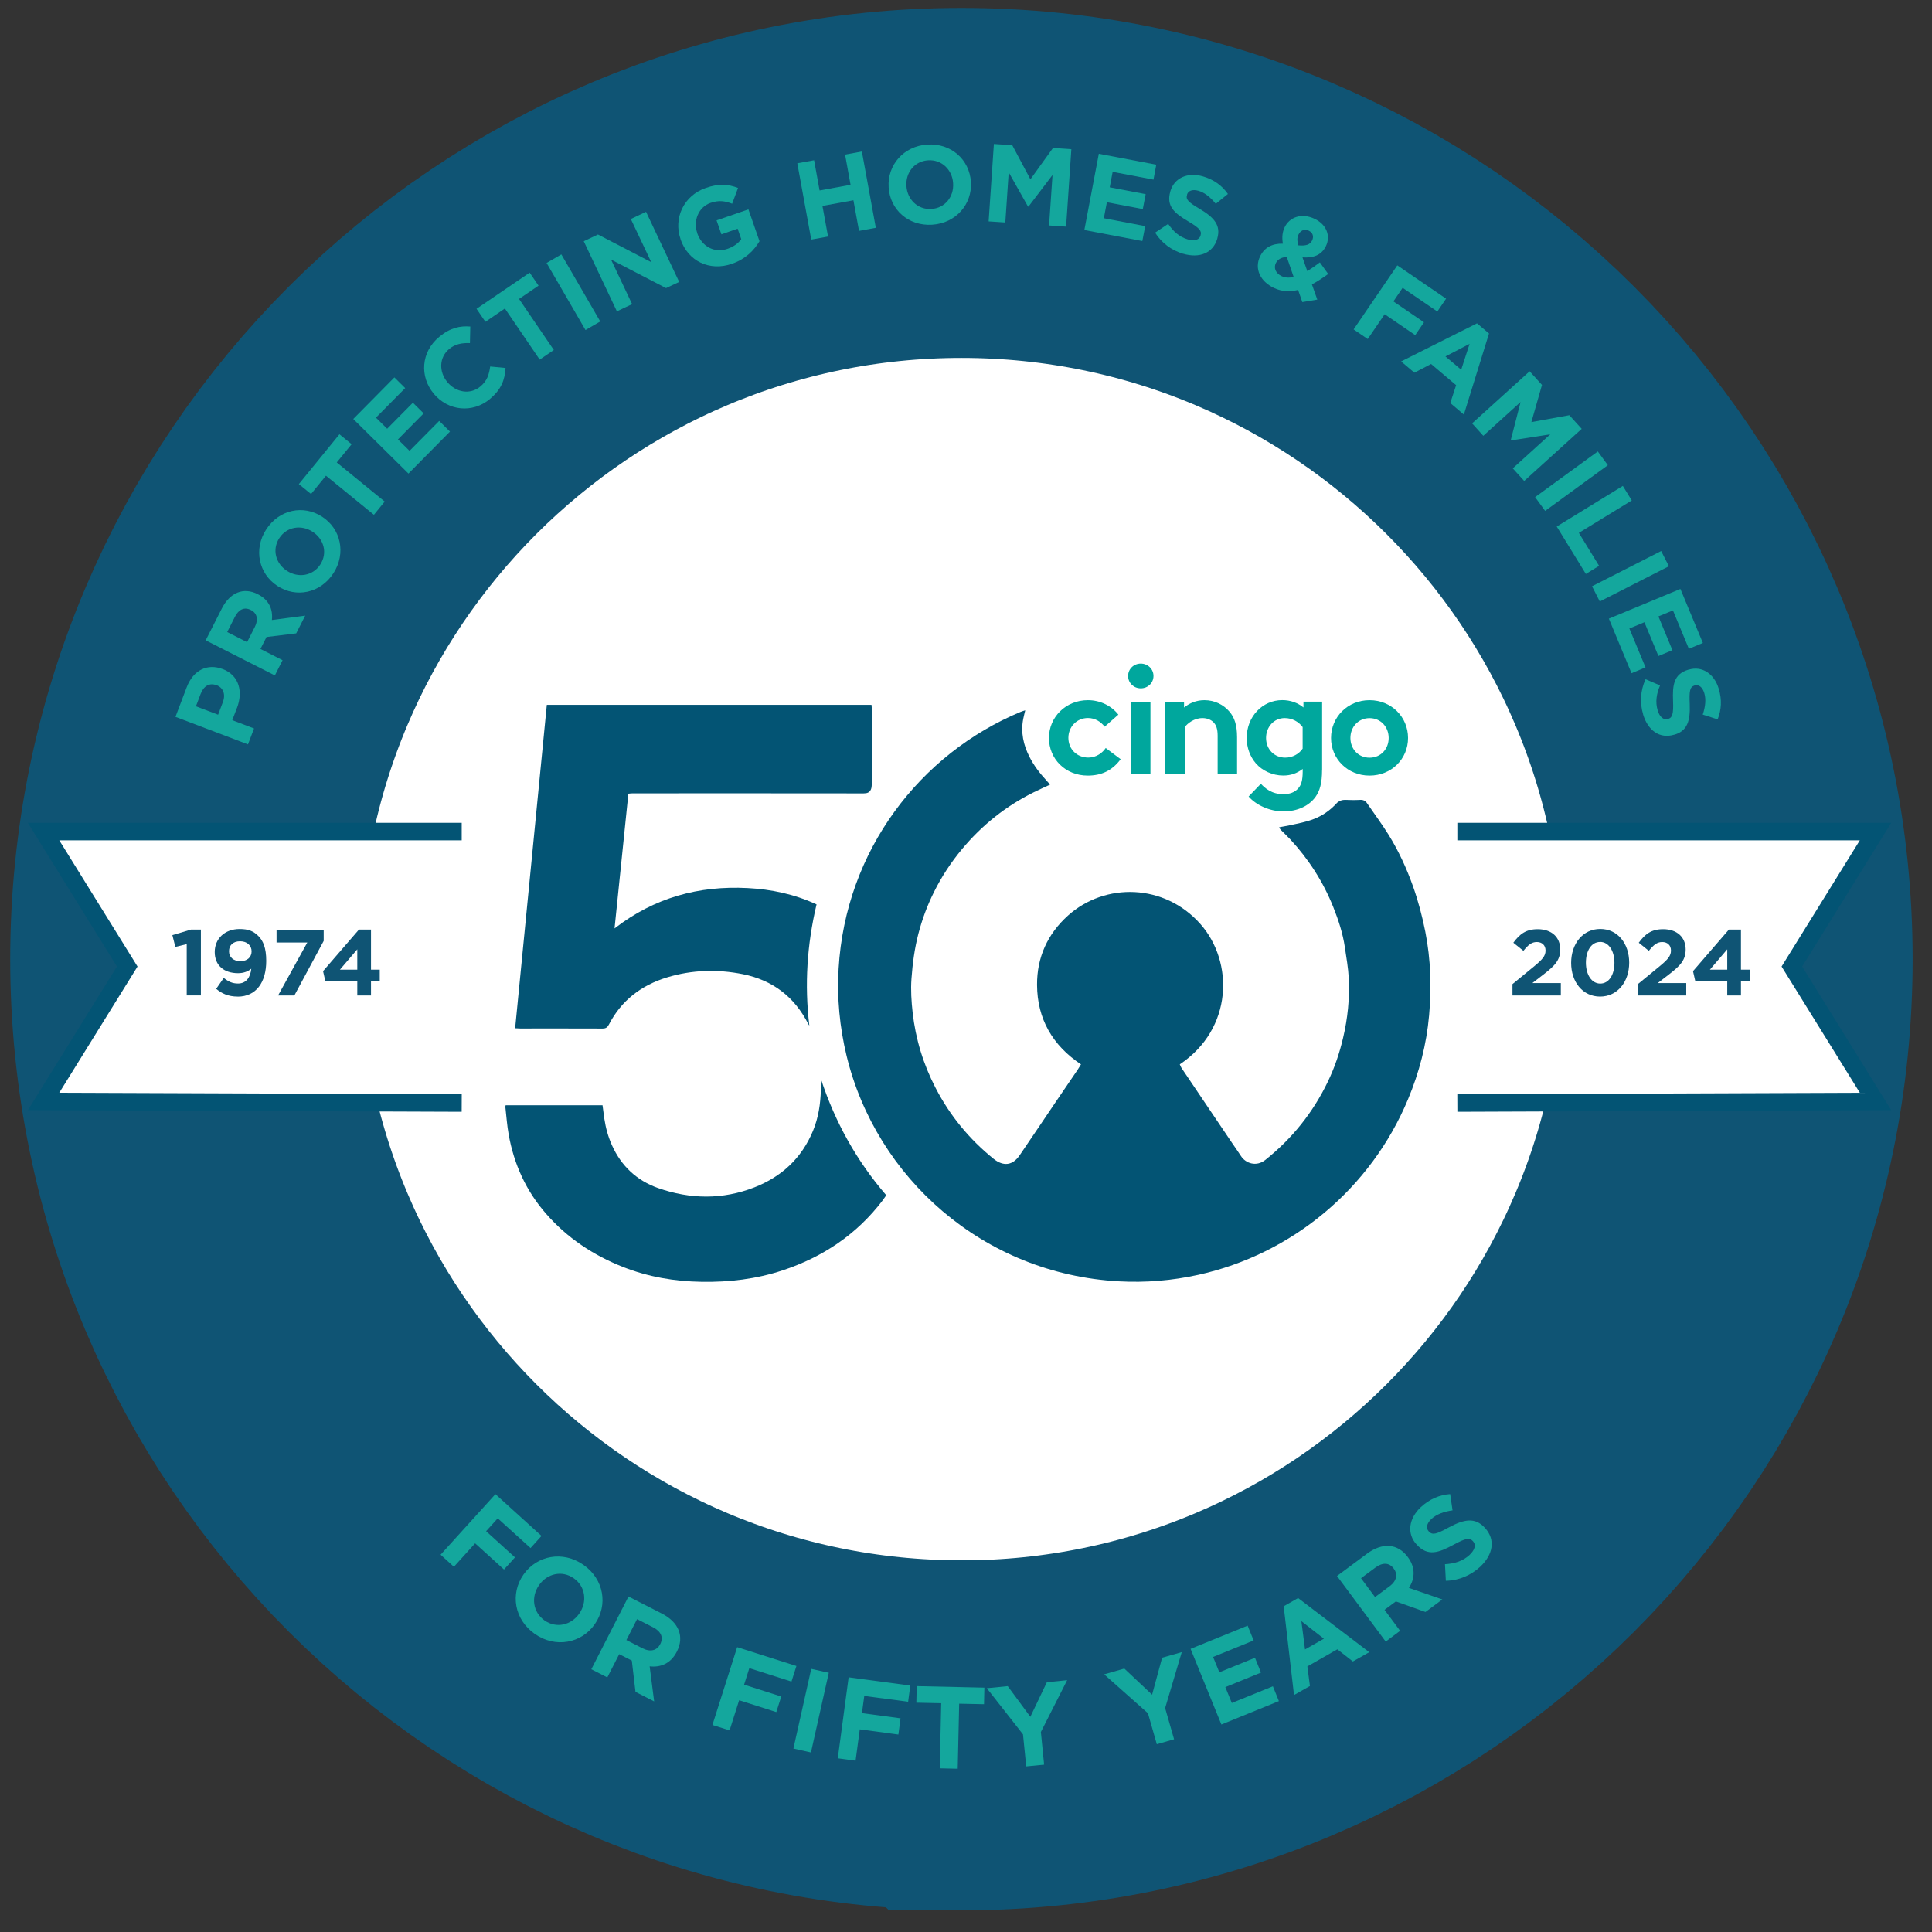 <?xml version="1.0" encoding="UTF-8"?>
<svg id="Layer_1" data-name="Layer 1" xmlns="http://www.w3.org/2000/svg" xmlns:xlink="http://www.w3.org/1999/xlink" viewBox="0 0 331.2 331.2">
  <rect x="0" y="0" width="331.2" height="331.2" fill="#333333" stroke="none"/>
  <defs>
    <clipPath id="clippath">
      <rect width="331.2" height="331.2" style="fill: none;"/>
    </clipPath>
    <clipPath id="clippath-1">
      <rect width="331.2" height="331.2" style="fill: none;"/>
    </clipPath>
    <clipPath id="clippath-2">
      <rect width="331.2" height="331.2" style="fill: none;"/>
    </clipPath>
  </defs>
  <path d="M164.82,297.49c73.49,0,133.06-59.58,133.06-133.06S238.3,31.36,164.82,31.36,31.75,90.93,31.75,164.42s59.57,133.06,133.06,133.06h0Z" style="fill: #fff;"/>
  <g style="clip-path: url(#clippath);">
    <path d="M164.82,297.49c73.49,0,133.06-59.58,133.06-133.06S238.3,31.36,164.82,31.36,31.75,90.93,31.75,164.42s59.57,133.06,133.06,133.06h0Z" style="fill: none; stroke: #0f5474; stroke-width: 60px;"/>
  </g>
  <polyline points="249.83 142.56 321.52 142.56 307.18 165.69 321.52 188.82 249.83 189.09" style="fill: #fff;"/>
  <g style="clip-path: url(#clippath-1);">
    <polyline points="249.83 142.56 321.52 142.56 307.18 165.69 321.52 188.82 249.83 189.09" style="fill: none; stroke: #035474; stroke-miterlimit: 10; stroke-width: 3px;"/>
  </g>
  <polyline points="79.15 142.56 7.47 142.56 21.81 165.69 7.47 188.82 79.15 189.09" style="fill: #fff;"/>
  <g style="clip-path: url(#clippath-2);">
    <polyline points="79.15 142.56 7.47 142.56 21.81 165.69 7.47 188.82 79.15 189.09" style="fill: none; stroke: #035474; stroke-miterlimit: 10; stroke-width: 3px;"/>
  </g>
  <path d="M85.33,260.28l-2,2.21,4.95,4.49-1.88,2.08-4.95-4.49-3.64,4.02-2.28-2.07,9.4-10.38,7.9,7.16-1.88,2.08-5.62-5.09Z" style="fill: #14a79d;"/>
  <path d="M91.68,280.1c-3.54-2.48-4.23-6.9-1.95-10.16l.02-.03c2.28-3.26,6.73-4.13,10.27-1.65,3.54,2.48,4.23,6.9,1.95,10.16l-.02.03c-2.28,3.26-6.73,4.13-10.27,1.65ZM99.31,276.6c1.38-1.97,1.08-4.62-.95-6.04-2.03-1.42-4.57-.8-5.94,1.16l-.02.03c-1.38,1.97-1.08,4.61.95,6.04,2.03,1.42,4.57.8,5.94-1.16l.02-.03Z" style="fill: #14a79d;"/>
  <path d="M108.94,290.03l-.63-5.36-2.16-1.1-2.04,3.99-2.74-1.4,6.37-12.47,5.7,2.91c2.94,1.5,3.91,3.95,2.6,6.52l-.02.04c-1.03,2.01-2.76,2.72-4.65,2.5l.77,6.01-3.21-1.64ZM113.19,281.84c.6-1.18.09-2.2-1.25-2.88l-2.73-1.39-1.83,3.58,2.78,1.42c1.34.68,2.47.36,3-.69l.02-.04Z" style="fill: #14a79d;"/>
  <path d="M128.46,285.96l-.9,2.84,6.37,2.03-.85,2.67-6.37-2.03-1.64,5.17-2.94-.93,4.24-13.34,10.16,3.23-.85,2.67-7.23-2.3Z" style="fill: #14a79d;"/>
  <path d="M136.01,299.76l3.06-13.67,3.01.67-3.06,13.66-3.01-.67Z" style="fill: #14a79d;"/>
  <path d="M148.16,290.73l-.4,2.95,6.62.89-.37,2.78-6.62-.89-.72,5.37-3.05-.41,1.86-13.88,10.57,1.41-.37,2.78-7.52-1Z" style="fill: #14a79d;"/>
  <path d="M164.43,292.05l-.25,11.16-3.08-.07.25-11.16-4.26-.09.06-2.84,11.6.26-.06,2.84-4.26-.09Z" style="fill: #14a79d;"/>
  <path d="M178.44,296.96l.55,5.55-3.07.3-.55-5.49-6.2-7.91,3.58-.36,3.88,5.26,2.83-5.93,3.48-.35-4.52,8.91Z" style="fill: #14a79d;"/>
  <path d="M199.73,292.79l1.54,5.37-2.96.85-1.52-5.31-7.51-6.67,3.46-.99,4.76,4.48,1.72-6.34,3.37-.96-2.85,9.58Z" style="fill: #14a79d;"/>
  <path d="M209.38,295.63l-5.28-12.97,9.78-3.98,1.03,2.54-6.95,2.83,1.07,2.63,6.11-2.49,1.03,2.54-6.11,2.49,1.11,2.72,7.04-2.86,1.03,2.54-9.88,4.02Z" style="fill: #14a79d;"/>
  <path d="M231.93,284.83l-2.67-2.09-5.14,2.93.44,3.36-2.73,1.55-1.77-15.22,2.47-1.41,12.2,9.28-2.8,1.59ZM223.09,277.89l.63,4.87,3.23-1.84-3.87-3.02Z" style="fill: #14a79d;"/>
  <path d="M244.37,276.34l-5.08-1.81-1.94,1.44,2.67,3.6-2.47,1.84-8.35-11.24,5.14-3.82c2.65-1.97,5.28-1.75,6.99.56l.02.03c1.35,1.81,1.21,3.68.18,5.27l5.73,1.98-2.89,2.15ZM238.92,268.89c-.79-1.06-1.93-1.06-3.14-.16l-2.46,1.82,2.4,3.23,2.51-1.86c1.2-.89,1.42-2.05.71-3l-.02-.03Z" style="fill: #14a79d;"/>
  <path d="M253.74,268.59c-1.55,1.44-3.63,2.36-5.88,2.4l-.15-2.84c1.63-.1,3.05-.51,4.22-1.6.92-.86,1.14-1.74.58-2.34l-.03-.03c-.53-.57-1.16-.54-3.28.62-2.56,1.39-4.42,2.06-6.31.02l-.03-.03c-1.73-1.86-1.38-4.48.72-6.43,1.5-1.39,3.21-2.1,5.02-2.23l.41,2.79c-1.49.21-2.74.66-3.61,1.46-.87.8-.95,1.62-.49,2.12l.03.03c.63.67,1.27.49,3.47-.71,2.59-1.39,4.45-1.73,6.11.06l.03.03c1.89,2.04,1.4,4.62-.81,6.68Z" style="fill: #14a79d;"/>
  <g>
    <path d="M32.76,159.36h1.68v11.28h-2.43v-8.79l-1.95.48-.51-2.02,3.22-.96Z" style="fill: #0f5474;"/>
    <path d="M40.74,170.84c-1.63,0-2.74-.54-3.68-1.33l1.3-1.87c.82.66,1.5.96,2.45.96,1.38,0,2.11-1.04,2.27-2.54-.54.46-1.3.77-2.27.77-2.43,0-4-1.34-4-3.63s1.74-3.94,4.27-3.94c1.5,0,2.39.37,3.23,1.22.8.8,1.33,2.02,1.33,4.24,0,3.65-1.71,6.13-4.9,6.13ZM41.16,161.36c-1.22,0-1.9.7-1.9,1.71s.74,1.7,1.95,1.7,1.92-.7,1.92-1.68-.74-1.73-1.97-1.73Z" style="fill: #0f5474;"/>
  </g>
  <g>
    <path d="M47.42,159.44h8.07v1.86l-5.03,9.35h-2.79l5.01-9.08h-5.27v-2.13Z" style="fill: #0f5474;"/>
    <path d="M63.6,159.36v6.87h1.5v2h-1.5v2.42h-2.35v-2.42h-5.47l-.4-1.75,6.15-7.12h2.08ZM61.25,162.74l-2.98,3.49h2.98v-3.49Z" style="fill: #0f5474;"/>
  </g>
  <g>
    <path d="M261.16,163l-1.73-1.39c1.1-1.5,2.18-2.32,4.18-2.32,2.38,0,3.86,1.38,3.86,3.47,0,1.87-.96,2.82-2.95,4.35l-1.83,1.41h4.88v2.13h-8.29v-1.95l3.73-3.06c1.39-1.15,1.94-1.76,1.94-2.69s-.62-1.46-1.5-1.46-1.46.48-2.29,1.5Z" style="fill: #0f5474;"/>
    <path d="M274.3,170.84c-2.99,0-4.96-2.51-4.96-5.78s2-5.81,4.99-5.81,4.96,2.51,4.96,5.78-2,5.81-4.99,5.81ZM274.3,161.48c-1.49,0-2.43,1.49-2.43,3.55s.98,3.58,2.46,3.58,2.43-1.5,2.43-3.55-.98-3.59-2.46-3.59Z" style="fill: #0f5474;"/>
  </g>
  <g>
    <path d="M282.66,163l-1.73-1.39c1.1-1.5,2.18-2.32,4.18-2.32,2.38,0,3.86,1.38,3.86,3.47,0,1.87-.96,2.82-2.95,4.35l-1.83,1.41h4.88v2.13h-8.29v-1.95l3.73-3.06c1.39-1.15,1.94-1.76,1.94-2.69s-.62-1.46-1.5-1.46-1.46.48-2.29,1.5Z" style="fill: #0f5474;"/>
    <path d="M298.45,159.36v6.87h1.5v2h-1.5v2.42h-2.35v-2.42h-5.47l-.4-1.75,6.15-7.12h2.08ZM296.1,162.74l-2.98,3.49h2.98v-3.49Z" style="fill: #0f5474;"/>
  </g>
  <path d="M175.75,121.79c-.13.55-.25,1.01-.34,1.46-.45,2.3.03,4.46,1.08,6.52.76,1.5,1.78,2.81,2.91,4.04.19.21.38.43.61.69-.97.46-1.87.86-2.76,1.3-4.81,2.38-8.91,5.65-12.34,9.77-1.9,2.28-3.51,4.74-4.82,7.39-1.13,2.27-2.01,4.64-2.65,7.1-.66,2.54-1,5.11-1.19,7.73-.14,1.94-.01,3.87.2,5.77.51,4.54,1.82,8.86,3.93,12.93,2.46,4.76,5.78,8.79,9.93,12.15,1.7,1.37,3.29,1.17,4.5-.61,2.12-3.11,4.22-6.24,6.33-9.36,1.2-1.77,2.4-3.52,3.6-5.29.19-.28.35-.58.57-.92-4.89-3.26-7.5-7.81-7.53-13.62-.03-4.7,1.79-8.73,5.32-11.9,6.35-5.69,16.53-5.49,22.68,1.46,5.76,6.51,5.59,17.97-3.53,24.06.09.19.16.42.28.6,2.88,4.28,5.77,8.56,8.66,12.84.51.76,1.06,1.51,1.55,2.28.8,1.25,2.63,1.9,4.18.66,4.59-3.66,8.16-8.11,10.7-13.39,1.16-2.4,2.01-4.91,2.62-7.51.8-3.36,1.14-6.77.98-10.21-.09-1.79-.41-3.56-.67-5.34-.35-2.39-1.1-4.67-1.99-6.9-1.73-4.33-4.21-8.19-7.38-11.61-.54-.58-1.12-1.11-1.67-1.67-.08-.09-.13-.21-.23-.39.63-.12,1.19-.21,1.75-.33,3.05-.66,5.57-1,8.23-3.91.43-.33.84-.48,1.37-.46.84.04,1.69.05,2.54,0,.54-.03.9.16,1.19.59,1.22,1.78,2.51,3.51,3.65,5.34,1.73,2.78,3.1,5.75,4.2,8.83.91,2.56,1.6,5.17,2.13,7.84.94,4.76,1.08,9.55.65,14.35-.44,4.97-1.69,9.77-3.62,14.39-6.36,15.26-19.85,26.54-35.98,30.09-4.46.98-8.99,1.36-13.55,1.11-23.33-1.26-41.66-17.81-46.71-38.66-1.19-4.92-1.66-9.9-1.37-14.94,1.19-20.33,14-36.83,31.15-44,.23-.1.48-.17.81-.28h0Z" style="fill: #035474;"/>
  <path d="M105.36,159.15c6.84-5.29,14.45-7.34,22.79-6.91,4.08.21,8.02,1.04,11.83,2.8-1.63,6.86-2.08,13.76-1.24,20.77-.06-.09-.14-.18-.19-.29-2.36-4.64-6.11-7.5-11.2-8.52-4.35-.87-8.7-.75-12.96.54-4.43,1.34-7.87,3.95-10.02,8.12-.25.47-.54.67-1.09.66-4.71-.02-9.42-.01-14.14-.01-.25,0-.51-.03-.83-.04,1.81-18.53,3.62-36.97,5.43-55.44h55.66c.02.25.05.48.05.7,0,4.35,0,8.69-.01,13.04,0,.25-.04.52-.14.76-.23.54-.66.68-1.25.68-12.62-.02-25.24-.01-37.85-.01-.58,0-1.15,0-1.73,0-.23,0-.46.03-.75.06-.79,7.66-1.57,15.28-2.37,23.09h0Z" style="fill: #035474;"/>
  <path d="M140.75,185.03c2.42,7.35,6.1,13.97,11.18,19.87-.23.32-.43.62-.64.91-4.44,5.83-10.26,9.7-17.17,11.98-4.49,1.48-9.12,2.03-13.84,1.95-4.65-.07-9.16-.84-13.49-2.55-5.09-2.01-9.55-4.97-13.17-9.11-3.43-3.91-5.51-8.49-6.42-13.59-.28-1.57-.39-3.16-.57-4.75,0-.07.03-.15.05-.27h16.61c.1.77.2,1.54.31,2.31.24,1.59.66,3.12,1.32,4.58,1.6,3.55,4.26,6.03,7.9,7.31,5.49,1.92,11.05,2.01,16.5-.12,4.66-1.82,8.11-5,10.05-9.69.93-2.25,1.29-4.63,1.35-7.05.02-.6,0-1.19,0-1.79h0Z" style="fill: #035474;"/>
  <path d="M192.1,130.17c-1.46,1.95-3.3,2.79-5.63,2.79-3.84,0-6.65-2.87-6.65-6.45s2.89-6.48,6.68-6.48c2.15,0,4.07,1,5.22,2.48l-2.35,2.07c-.66-.87-1.66-1.49-2.87-1.49-1.92,0-3.35,1.51-3.35,3.4s1.41,3.38,3.43,3.38c1.36,0,2.43-.82,2.97-1.64l2.56,1.92h0Z" style="fill: #00a79d;"/>
  <path d="M195.56,113.76c1.2,0,2.18.92,2.18,2.12s-.97,2.12-2.18,2.12-2.17-.92-2.17-2.12.97-2.12,2.17-2.12h0ZM197.22,132.7h-3.33v-12.41h3.33v12.41h0Z" style="fill: #00a79d;"/>
  <path d="M199.78,132.7v-12.41h3.2v1c.95-.77,2.12-1.26,3.51-1.26,1.72,0,3.28.77,4.3,2,.82.97,1.28,2.23,1.28,4.35v6.32h-3.33v-6.58c0-1.23-.28-1.87-.74-2.33-.44-.43-1.1-.69-1.87-.69-1.41,0-2.56.9-3.02,1.54v8.06h-3.33Z" style="fill: #00a79d;"/>
  <path d="M226.64,132.01c0,2.23-.38,3.56-1.13,4.61-1.13,1.56-3.12,2.48-5.5,2.48s-4.74-1.13-5.96-2.56l2.1-2.18c.67.72,1.82,1.79,3.87,1.79,1.07,0,1.97-.33,2.53-1,.51-.56.77-1.33.77-2.92v-.41c-1,.77-2.07,1.13-3.33,1.13-1.84,0-3.61-.82-4.71-2.1-.97-1.13-1.56-2.66-1.56-4.35,0-3.66,2.71-6.48,6.09-6.48,1.41,0,2.66.46,3.64,1.26v-1h3.2v11.72h0ZM223.31,124.64c-.69-.92-1.79-1.54-3.07-1.54-1.94,0-3.2,1.61-3.2,3.4,0,1.95,1.41,3.38,3.28,3.38,1.25,0,2.35-.61,2.99-1.54v-3.71h0Z" style="fill: #00a79d;"/>
  <path d="M234.78,120.03c3.76,0,6.6,2.89,6.6,6.48s-2.84,6.45-6.6,6.45-6.6-2.87-6.6-6.45,2.84-6.48,6.6-6.48h0ZM234.78,129.89c1.95,0,3.28-1.51,3.28-3.38s-1.33-3.4-3.28-3.4-3.28,1.54-3.28,3.4,1.33,3.38,3.28,3.38h0Z" style="fill: #00a79d;"/>
  <path d="M40.61,121.38l-.79,2.08,3.73,1.42-1.04,2.73-12.43-4.72,1.93-5.08c1.13-2.97,3.57-4.09,6.11-3.13h.04c2.88,1.11,3.52,3.91,2.46,6.7ZM37.12,117.47c-1.23-.47-2.21.14-2.73,1.5l-.8,2.11,3.8,1.44.82-2.17c.52-1.37,0-2.48-1.06-2.88h-.04Z" style="fill: #14a79d;"/>
  <path d="M50.77,108.58l-5.08.62-1.04,2.05,3.79,1.93-1.32,2.61-11.86-6.02,2.75-5.42c1.42-2.8,3.74-3.73,6.18-2.49l.03.02c1.92.97,2.59,2.61,2.39,4.41l5.71-.75-1.55,3.05ZM42.99,104.57c-1.12-.57-2.09-.08-2.73,1.19l-1.31,2.59,3.41,1.73,1.34-2.64c.64-1.27.34-2.34-.66-2.85l-.03-.02Z" style="fill: #14a79d;"/>
  <path d="M57.15,98.28c-2.24,3.44-6.4,4.24-9.57,2.18l-.03-.02c-3.17-2.06-4.14-6.25-1.91-9.69,2.24-3.44,6.4-4.24,9.57-2.18l.03.02c3.17,2.06,4.14,6.25,1.91,9.69ZM53.58,91.15c-1.91-1.24-4.42-.88-5.7,1.1-1.28,1.98-.61,4.36,1.3,5.6l.03.02c1.91,1.24,4.42.88,5.7-1.1,1.28-1.98.61-4.36-1.3-5.6l-.03-.02Z" style="fill: #14a79d;"/>
  <path d="M57.73,79.28l8.22,6.7-1.85,2.27-8.22-6.7-2.56,3.14-2.09-1.7,6.96-8.54,2.09,1.7-2.56,3.14Z" style="fill: #14a79d;"/>
  <path d="M70.02,81.18l-9.46-9.35,7.05-7.13,1.85,1.83-5.01,5.07,1.92,1.9,4.41-4.46,1.85,1.83-4.41,4.46,1.99,1.96,5.08-5.13,1.85,1.83-7.12,7.2Z" style="fill: #14a79d;"/>
  <path d="M83.99,68.4c-3.01,2.5-7.17,2.04-9.62-.89l-.02-.03c-2.42-2.9-2.21-7.11.93-9.72,1.93-1.6,3.62-1.92,5.34-1.78l-.06,2.84c-1.38-.06-2.55.17-3.57,1.02-1.72,1.43-1.77,3.9-.31,5.65l.02.03c1.46,1.75,3.89,2.2,5.64.74,1.17-.97,1.49-2.04,1.69-3.43l2.63.25c-.11,2-.7,3.67-2.67,5.31Z" style="fill: #14a79d;"/>
  <path d="M88.97,51.24l5.97,8.76-2.42,1.65-5.97-8.76-3.34,2.28-1.52-2.23,9.11-6.2,1.52,2.23-3.34,2.28Z" style="fill: #14a79d;"/>
  <path d="M100.37,56.58l-6.67-11.5,2.53-1.47,6.67,11.5-2.53,1.47Z" style="fill: #14a79d;"/>
  <path d="M114.18,49.39l-9.43-4.89,3.61,7.64-2.61,1.23-5.68-12.02,2.44-1.15,9.13,4.74-3.5-7.4,2.61-1.23,5.68,12.02-2.25,1.06Z" style="fill: #14a79d;"/>
  <path d="M125.52,45.21c-3.91,1.36-7.56-.45-8.85-4.17v-.04c-1.25-3.57.51-7.46,4.32-8.78,2.26-.79,3.84-.65,5.53,0l-1.01,2.7c-1.25-.47-2.27-.64-3.73-.13-2.01.7-2.99,3.03-2.25,5.16v.04c.81,2.3,2.98,3.44,5.2,2.66,1-.35,1.82-.91,2.34-1.66l-.62-1.79-2.78.97-.83-2.39,5.46-1.89,1.9,5.46c-.91,1.54-2.38,3.06-4.67,3.85Z" style="fill: #14a79d;"/>
  <path d="M147.26,39.58l-.96-5.25-5.31.97.96,5.25-2.88.52-2.39-13.08,2.88-.52.94,5.18,5.31-.97-.94-5.18,2.88-.53,2.39,13.08-2.88.53Z" style="fill: #14a79d;"/>
  <path d="M159.8,38.52c-4.1.26-7.23-2.61-7.46-6.39v-.04c-.24-3.77,2.54-7.05,6.64-7.31,4.1-.26,7.22,2.61,7.46,6.39v.04c.24,3.77-2.54,7.05-6.64,7.31ZM163.39,31.4c-.14-2.27-1.93-4.07-4.28-3.92s-3.87,2.11-3.72,4.38v.04c.14,2.28,1.93,4.07,4.28,3.92,2.35-.15,3.87-2.11,3.72-4.38v-.04Z" style="fill: #14a79d;"/>
  <path d="M179.84,38.66l.59-8.66-4.12,5.41h-.08s-3.31-5.87-3.31-5.87l-.58,8.6-2.86-.19.9-13.27,3.15.21,3.11,5.85,3.87-5.37,3.15.21-.9,13.27-2.9-.2Z" style="fill: #14a79d;"/>
  <path d="M185.89,39.42l2.48-13.06,9.85,1.87-.48,2.56-7-1.33-.5,2.65,6.16,1.17-.49,2.56-6.16-1.17-.52,2.74,7.09,1.35-.49,2.56-9.95-1.89Z" style="fill: #14a79d;"/>
  <path d="M202.84,43.51c-1.93-.57-3.69-1.81-4.82-3.63l2.24-1.5c.87,1.28,1.9,2.24,3.36,2.66,1.15.34,1.98.08,2.19-.67v-.04c.22-.71-.11-1.2-2.09-2.37-2.38-1.41-3.83-2.6-3.09-5.14v-.04c.69-2.32,3-3.3,5.6-2.54,1.86.54,3.28,1.59,4.27,3.01l-2.08,1.69c-.9-1.11-1.88-1.91-2.95-2.23-1.08-.31-1.79.01-1.97.63v.04c-.26.84.21,1.27,2.25,2.48,2.39,1.43,3.58,2.79,2.93,5.01v.04c-.75,2.53-3.1,3.39-5.85,2.59Z" style="fill: #14a79d;"/>
  <path d="M223.25,51.77l-.72-2.07c-1.36.34-2.76.32-4.15-.34-2.3-1.1-3.39-3.26-2.37-5.4.74-1.54,2.08-2.23,3.91-2.19-.18-1.12-.09-1.98.31-2.82.79-1.66,2.84-2.54,5.15-1.43,2.04.97,2.75,2.93,1.93,4.65-.78,1.63-2.26,2.08-4.03,1.95l.83,2.36c.69-.43,1.42-.94,2.15-1.5l1.43,1.99c-.86.62-1.8,1.26-2.79,1.78l.92,2.61-2.58.43ZM220.59,44.06c-.99.03-1.59.46-1.88,1.06-.41.86.02,1.76,1,2.22.6.29,1.3.31,2.06.14l-1.18-3.43ZM224.35,39.54c-.7-.34-1.4-.06-1.75.68-.26.55-.25,1.04-.02,1.84,1.23.11,2-.08,2.36-.85.34-.72.08-1.35-.59-1.67Z" style="fill: #14a79d;"/>
  <path d="M240.46,49.33l-1.59,2.34,5.24,3.58-1.5,2.2-5.24-3.58-2.9,4.25-2.42-1.65,7.49-10.98,8.36,5.71-1.5,2.2-5.95-4.06Z" style="fill: #14a79d;"/>
  <path d="M248.62,69.09l1-3.06-4.29-3.63-2.86,1.49-2.28-1.93,13.01-6.53,2.06,1.74-4.31,13.9-2.33-1.98ZM251.93,58.95l-4.14,2.15,2.7,2.28,1.44-4.43Z" style="fill: #14a79d;"/>
  <path d="M259.33,80.29l6.43-5.83-6.72,1.04-.05-.06,1.68-6.52-6.39,5.79-1.92-2.13,9.86-8.93,2.12,2.34-1.82,6.37,6.51-1.18,2.12,2.34-9.86,8.93-1.95-2.15Z" style="fill: #14a79d;"/>
  <path d="M263.16,85.22l10.75-7.83,1.72,2.36-10.75,7.83-1.72-2.36Z" style="fill: #14a79d;"/>
  <path d="M266.87,90.26l11.33-6.96,1.53,2.49-9.07,5.56,3.47,5.65-2.27,1.39-5-8.14Z" style="fill: #14a79d;"/>
  <path d="M272.92,100.5l11.85-6.04,1.33,2.61-11.85,6.04-1.33-2.61Z" style="fill: #14a79d;"/>
  <path d="M275.79,106.06l12.28-5.1,3.85,9.26-2.4,1-2.73-6.58-2.49,1.03,2.4,5.79-2.4,1-2.4-5.79-2.58,1.07,2.77,6.67-2.4,1-3.88-9.35Z" style="fill: #14a79d;"/>
  <path d="M281.68,122.46c-.58-1.93-.49-4.08.42-6.02l2.48,1.06c-.6,1.43-.84,2.81-.41,4.27.34,1.15,1.01,1.7,1.75,1.48h.04c.71-.22.94-.77.85-3.06-.11-2.76.1-4.63,2.63-5.39h.04c2.31-.7,4.4.7,5.17,3.3.56,1.86.45,3.61-.2,5.22l-2.55-.82c.45-1.36.59-2.61.26-3.69-.32-1.07-.98-1.49-1.6-1.31h-.04c-.84.26-.95.89-.85,3.26.1,2.79-.39,4.52-2.61,5.18h-.04c-2.53.77-4.53-.74-5.35-3.48Z" style="fill: #14a79d;"/>
</svg>